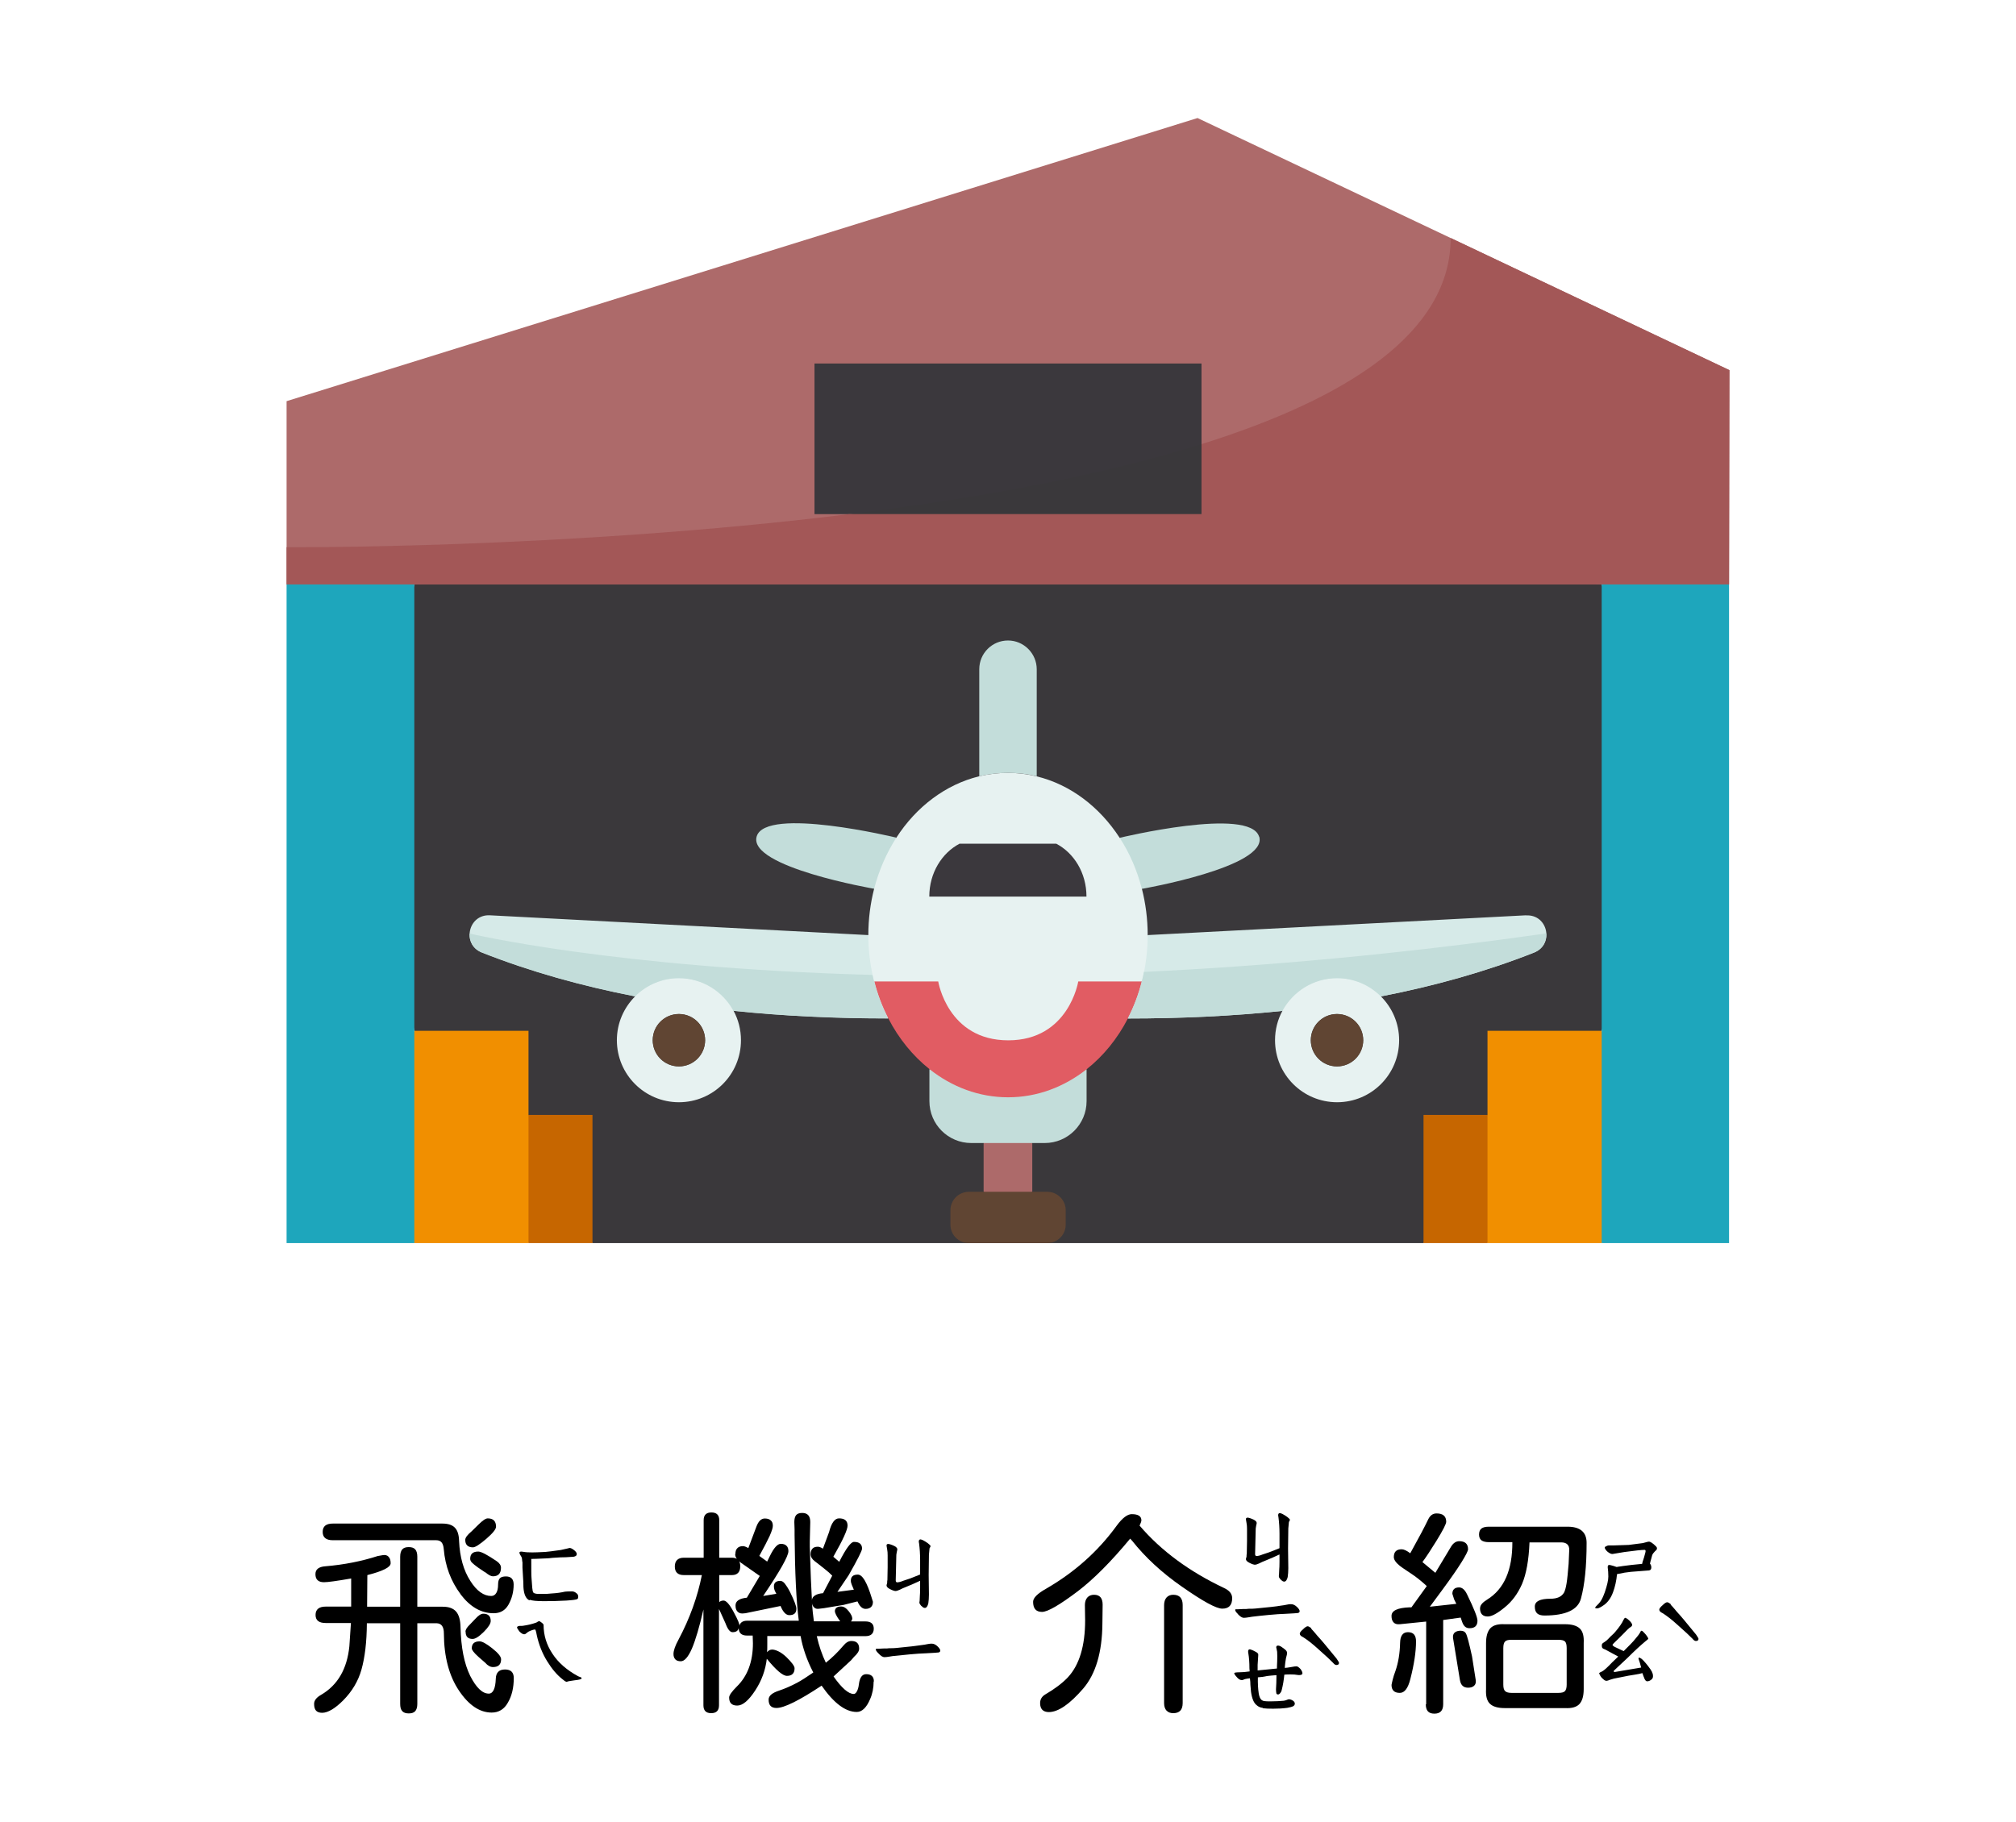 <?xml version="1.0" encoding="UTF-8"?>
<svg id="_圖層_11" data-name="圖層 11" xmlns="http://www.w3.org/2000/svg" viewBox="0 0 167 151">
  <defs>
    <style>
      .cls-1 {
        fill: #e7f2f1;
      }

      .cls-2 {
        fill: #ad6a6a;
      }

      .cls-3 {
        fill: #d6eae8;
      }

      .cls-4 {
        fill: #3b383d;
      }

      .cls-5 {
        fill: #c66600;
      }

      .cls-6 {
        fill: #3a383b;
      }

      .cls-7 {
        fill: #f18f00;
      }

      .cls-8 {
        fill: #e15c63;
      }

      .cls-9 {
        fill: #a35757;
      }

      .cls-10 {
        fill: #c3ddda;
      }

      .cls-11 {
        fill: #604533;
      }

      .cls-12 {
        fill: #1ea6bc;
      }
    </style>
  </defs>
  <g>
    <path d="M33.32,141.78c-.12-.13-.17-.33-.17-.61v-6.67h-2.76c-.01,1.54-.16,2.82-.45,3.85-.27,.95-.77,1.79-1.51,2.54-.34,.34-.66,.6-.95,.77s-.56,.26-.79,.26-.4-.06-.51-.18-.16-.31-.16-.56c0-.28,.19-.53,.58-.75,1.37-.8,2.15-2.14,2.34-4.02l.13-1.93h-2.09c-.56,0-.84-.22-.84-.67s.28-.69,.84-.69h2.11v-2.33c-1.2,.21-1.95,.31-2.25,.31-.47,0-.71-.22-.71-.67,0-.39,.27-.61,.82-.65,1.56-.13,3.01-.42,4.34-.85l.4-.07c.22-.04,.38,0,.5,.13s.17,.3,.17,.54c0,.33-.64,.65-1.93,.98l-.02,2.62h2.74v-4.14c0-.28,.06-.48,.17-.61,.12-.13,.29-.19,.54-.19s.42,.06,.54,.19c.11,.13,.17,.33,.17,.61v4.14h2.11c.51,0,.88,.14,1.11,.41,.23,.27,.35,.71,.36,1.3,.04,1.66,.3,3,.8,4.02,.5,.98,1.01,1.47,1.54,1.47,.35,0,.55-.41,.58-1.22,.01-.52,.27-.78,.76-.78s.73,.24,.73,.71c0,.8-.16,1.48-.49,2.04-.3,.54-.75,.82-1.34,.82-.99,0-1.9-.61-2.71-1.82-.82-1.22-1.24-2.8-1.25-4.74,0-.54-.19-.82-.58-.84h-1.62v6.67c0,.28-.06,.48-.17,.61-.12,.13-.29,.19-.54,.19s-.42-.06-.54-.19Zm4.84-9.68c-.81-1.08-1.28-2.33-1.4-3.74-.02-.25-.08-.44-.18-.56-.1-.12-.25-.18-.45-.18h-8.56c-.56,0-.84-.23-.84-.69s.28-.69,.84-.69h9.07c.47,0,.82,.11,1.04,.34,.22,.22,.34,.6,.35,1.12,.06,1.32,.37,2.42,.93,3.29,.53,.84,1.11,1.25,1.73,1.25,.18,0,.32-.08,.42-.25,.1-.16,.15-.4,.15-.7,0-.24,.05-.42,.15-.52s.27-.15,.5-.15c.42,0,.64,.22,.64,.67,0,.62-.15,1.18-.44,1.69-.27,.46-.67,.69-1.22,.69-1.03,0-1.94-.52-2.73-1.56Zm.38-4.51c0-.18,.18-.42,.53-.71l.55-.54c.35-.35,.61-.53,.78-.53,.46,0,.69,.23,.69,.69,0,.21-.27,.54-.8,1-.55,.47-.92,.71-1.11,.71-.42,0-.64-.21-.64-.62Zm.02,7.61c0-.17,.12-.36,.35-.58l.47-.49c.25-.28,.47-.42,.65-.42,.41,0,.62,.2,.62,.6,0,.22-.19,.52-.56,.89-.4,.4-.71,.6-.94,.6-.39,0-.58-.2-.58-.6Zm1.64-4.91l-.62-.42c-.22-.16-.38-.29-.48-.39-.1-.1-.15-.21-.15-.32,0-.4,.22-.6,.67-.6,.24,0,.75,.27,1.53,.8,.23,.16,.35,.34,.35,.54,0,.47-.22,.71-.67,.71-.16,0-.36-.11-.62-.33Zm-.02,7.47l-.54-.47c-.38-.34-.56-.58-.56-.71,0-.39,.22-.58,.65-.58,.21,0,.56,.19,1.05,.58,.48,.38,.73,.68,.73,.91,0,.42-.22,.64-.67,.64-.22,0-.44-.12-.65-.36Z"/>
    <path d="M72.37,139.33c0,.53-.1,1.02-.29,1.45-.3,.71-.67,1.07-1.11,1.07-.93,0-1.9-.73-2.91-2.18-1.87,1.24-3.11,1.85-3.74,1.85-.44,0-.65-.23-.65-.69,0-.32,.29-.56,.87-.75,.48-.16,.98-.38,1.49-.65,.34-.18,.79-.47,1.34-.85-.53-1.03-.88-2.04-1.05-3.02h-2.76v.69c0,.29,0,.51-.02,.65,.12-.15,.26-.22,.42-.22,.15,0,.32,.05,.53,.15,.21,.1,.42,.26,.64,.46,.46,.45,.69,.76,.69,.94,0,.21-.05,.36-.16,.47s-.27,.16-.47,.16c-.34,0-.9-.47-1.67-1.42-.11,.95-.43,1.82-.96,2.63-.55,.84-1.04,1.25-1.49,1.25s-.67-.22-.67-.67c0-.18,.21-.48,.64-.91,.88-.86,1.33-2.05,1.33-3.58l-.02-.64h-.47c-.45,0-.68-.21-.69-.62-.05,.23-.22,.34-.51,.34-.21,0-.4-.24-.58-.73l-.47-1.04-.07-.15v7.98c0,.44-.22,.65-.65,.65s-.64-.22-.64-.65v-7.94c-.33,1.44-.65,2.52-.95,3.23-.31,.71-.62,1.06-.92,1.06-.21,0-.36-.05-.46-.16-.1-.11-.15-.25-.15-.44,0-.29,.14-.69,.42-1.2,.93-1.75,1.57-3.53,1.93-5.34h-1.49c-.5,0-.75-.24-.75-.71s.25-.73,.75-.73h1.64v-3.11c0-.42,.21-.64,.64-.64s.65,.21,.65,.64v3.11h1.05c.46,0,.69,.24,.69,.71s-.23,.73-.69,.73h-1.05v2.24c.08-.08,.21-.13,.36-.13,.22,0,.5,.32,.84,.96,.34,.63,.5,1.01,.47,1.13,.07-.28,.29-.42,.65-.42h4.27c-.21-1.6-.32-3.97-.35-7.1v-.47l-.02-.6c0-.27,.05-.46,.15-.58,.1-.12,.27-.18,.5-.18,.45,0,.67,.25,.67,.75l-.02,.82-.02,.8v.42l.04,1.2,.05,1.44,.07,1.45,.02,.35c.01-.17,.1-.3,.26-.4,.16-.1,.38-.16,.66-.18l.76-1.45c-.16-.17-.37-.36-.63-.56-.26-.21-.42-.33-.48-.38l-.35-.27c-.22-.17-.33-.36-.33-.58,0-.19,.05-.34,.15-.45s.25-.16,.45-.16c.11,0,.25,.05,.42,.16l.51-1.38c.19-.75,.47-1.13,.82-1.13,.47,0,.71,.2,.71,.6,0,.34-.39,1.2-1.18,2.58l.49,.42c.56-1.1,.96-1.65,1.22-1.65,.45,0,.67,.19,.67,.56,0,.17-.37,.9-1.11,2.2l-.93,1.38,1.36-.18-.13-.31s-.04-.08-.07-.18c-.04-.1-.05-.18-.05-.25,0-.34,.19-.51,.58-.51s.76,.65,1.16,1.96l.09,.29c0,.19-.05,.34-.16,.44-.11,.1-.26,.15-.45,.15-.27,0-.49-.21-.67-.62l-1.15,.29-1.62,.27-.42,.05c-.16,.02-.29,0-.39-.1-.1-.09-.17-.21-.19-.37,.04,.52,.09,1.02,.16,1.51h2.18l-.04-.05c-.27-.38-.4-.64-.4-.8,0-.12,.05-.21,.14-.28,.09-.07,.21-.1,.37-.1,.22,0,.43,.13,.64,.4,.19,.24,.29,.44,.29,.6,0,.08-.04,.16-.11,.24h1.2c.46,0,.69,.2,.69,.6s-.23,.62-.69,.62h-4.03c.18,.8,.43,1.53,.75,2.2,.51-.4,.99-.87,1.44-1.4,.22-.27,.44-.4,.67-.4,.44,0,.65,.21,.65,.64,0,.19-.14,.42-.42,.67l-.25,.29-1.45,1.34c.68,.97,1.24,1.45,1.67,1.45,.1,0,.18-.07,.26-.21,.08-.14,.14-.34,.17-.61,.07-.54,.27-.82,.6-.82,.42,0,.64,.2,.64,.6Zm-11.45-10.59c0-.19,.05-.35,.16-.46,.11-.12,.27-.17,.47-.17,.1,0,.24,.05,.44,.16l.67-1.78c.17-.45,.4-.67,.69-.67,.22,0,.38,.05,.5,.16,.12,.1,.17,.25,.17,.45,0,.17-.09,.44-.26,.83-.18,.38-.46,.94-.86,1.66l.65,.47,.22-.45c.33-.68,.63-1.02,.91-1.02,.21,0,.36,.05,.47,.16,.11,.1,.16,.25,.16,.45,0,.41-.7,1.65-2.09,3.71l1.09-.18-.09-.18c-.07-.13-.11-.28-.11-.44,0-.3,.18-.45,.53-.45,.12,0,.25,.07,.37,.22s.27,.38,.43,.69c.35,.71,.53,1.18,.53,1.4,0,.35-.19,.53-.58,.53-.28,0-.52-.25-.73-.76l-2.91,.6-.24,.02c-.18,.01-.32-.05-.43-.17s-.15-.29-.15-.5c0-.36,.32-.58,.96-.64h-.02l1.07-1.8-1.53-1.07c-.34-.24-.51-.48-.51-.73Z"/>
    <path d="M85.58,132.72c0-.32,.36-.68,1.09-1.09,2.35-1.36,4.29-3.09,5.83-5.21,.47-.64,.89-.96,1.25-.96,.53,0,.8,.17,.8,.51,0,.08-.05,.23-.15,.44,1.78,2.08,4.11,3.8,6.98,5.16,.46,.21,.69,.49,.69,.85,0,.58-.27,.87-.82,.87-.5,0-1.61-.61-3.34-1.82-1.67-1.16-3.05-2.44-4.14-3.82l-.15-.16c-1.59,1.92-3.04,3.37-4.34,4.36-1.51,1.14-2.5,1.71-2.96,1.71-.5,0-.74-.28-.74-.84Zm.58,8.4c0-.32,.15-.56,.44-.73,.77-.45,1.4-.92,1.87-1.42,.94-1.02,1.42-2.59,1.42-4.72l-.02-1.25c0-.27,.07-.48,.2-.63s.32-.23,.56-.23c.47,0,.71,.27,.71,.82l-.02,1.58c-.02,2.36-.55,4.15-1.58,5.36-.56,.65-1.08,1.14-1.56,1.47-.48,.33-.92,.49-1.29,.49-.48,0-.73-.25-.73-.75Zm10.47,.62c-.13-.15-.2-.35-.2-.62v-8.12c0-.27,.07-.48,.2-.63,.13-.15,.32-.23,.56-.23,.52,0,.78,.29,.78,.85v8.12c0,.56-.26,.84-.78,.84-.24,0-.43-.07-.56-.22Z"/>
    <path d="M118.14,141.21v-6.85l-2.18,.22c-.23,.02-.4-.02-.52-.15s-.17-.3-.17-.54c0-.44,.5-.67,1.49-.71h.16l1.27-1.76-.22-.2c-.34-.3-.68-.57-1.04-.81-.35-.24-.58-.38-.67-.45-.53-.35-.8-.67-.8-.94,0-.44,.22-.65,.65-.65,.18,0,.42,.11,.71,.33l.09-.16c.65-1.17,1.12-2.06,1.4-2.65,.16-.33,.39-.49,.69-.49,.53,0,.8,.23,.8,.69,0,.18-.27,.71-.82,1.6-.45,.73-.83,1.31-1.15,1.74l1.07,.89,1.31-2.18c.18-.29,.41-.44,.67-.44,.48,0,.73,.22,.73,.67,0,.13-.18,.49-.54,1.07-.36,.58-.89,1.34-1.59,2.29l-1.02,1.38-.02,.02,2.2-.24-.18-.36-.15-.47c0-.35,.19-.53,.56-.53,.25,0,.47,.19,.65,.56,.58,1.19,.87,1.92,.87,2.2,0,.41-.22,.62-.65,.62-.16,0-.28-.04-.38-.13-.1-.08-.18-.22-.25-.42l-.11-.33-1.45,.2v6.98c0,.52-.24,.78-.73,.78s-.71-.26-.71-.78Zm-2.87-1.6c.01-.08,.05-.23,.1-.45,.05-.21,.13-.45,.23-.72,.23-.67,.36-1.44,.38-2.31,.01-.59,.23-.89,.65-.89,.45,0,.67,.25,.67,.76,0,.87-.16,1.91-.47,3.12-.19,.76-.48,1.15-.87,1.15-.46,0-.69-.22-.69-.67Zm5.67-.38l-.56-3.42s-.02-.1-.02-.18c0-.17,.06-.3,.17-.38,.11-.08,.26-.13,.45-.13,.22,0,.37,.07,.45,.22,.1,.17,.27,.81,.51,1.91l.31,1.98c.02,.19-.02,.34-.14,.45-.12,.11-.28,.16-.5,.16-.38,0-.6-.21-.67-.62Zm1.67-6c0-.22,.19-.45,.58-.69,1.41-.87,2.1-2.46,2.09-4.76h-1.94c-.28,0-.48-.05-.62-.15-.13-.1-.2-.26-.2-.48,0-.23,.07-.4,.2-.5,.13-.1,.34-.15,.62-.15h6.51c1.05,0,1.58,.45,1.58,1.34,0,1.94-.16,3.48-.47,4.62-.25,.93-1.26,1.4-3.02,1.4-.28,0-.48-.06-.61-.18-.13-.12-.19-.31-.19-.56,0-.44,.43-.65,1.29-.65,.56,0,.93-.17,1.13-.51,.08-.15,.15-.4,.21-.76s.11-.9,.17-1.62l.05-1.13c.01-.22-.04-.38-.16-.49-.12-.11-.29-.16-.51-.16h-2.62c-.06,1.48-.27,2.63-.62,3.45-.35,.8-.83,1.45-1.44,1.94-.61,.5-1.07,.75-1.4,.75-.42,0-.64-.23-.64-.69Zm.81,7.94c-.25-.24-.35-.64-.32-1.2v-3.82c0-.57,.12-.98,.36-1.24,.24-.25,.64-.36,1.18-.33h5c.57,0,.98,.12,1.23,.36s.35,.64,.32,1.2v3.82c0,.57-.12,.98-.36,1.24-.24,.25-.64,.36-1.18,.33h-5c-.57,0-.98-.12-1.23-.36Zm6.22-1.05c.09-.1,.14-.28,.14-.54v-3.02c0-.28-.05-.46-.14-.55-.09-.09-.28-.14-.55-.14h-3.87c-.27,0-.45,.04-.54,.14-.1,.09-.15,.28-.15,.55v3.02c0,.27,.05,.45,.15,.54,.1,.1,.28,.15,.54,.15h3.87c.28,0,.46-.05,.55-.15Z"/>
  </g>
  <g>
    <path d="M46.96,139.36s-.1-.02-.16-.06c-.06-.04-.14-.11-.24-.19-.42-.33-.84-.82-1.24-1.47-.4-.65-.68-1.36-.85-2.13-.01-.07-.03-.16-.05-.25-.02-.1-.05-.17-.07-.22,0-.01-.02-.02-.05-.02-.08,0-.25,.05-.49,.16-.07,.04-.14,.09-.21,.15-.07,.07-.14,.09-.21,.08-.05,0-.12-.03-.2-.09-.08-.06-.15-.12-.18-.16-.12-.17-.18-.27-.18-.31,0-.07,.07-.11,.2-.13,.18,0,.3,0,.35-.02,.35-.05,.68-.13,1-.24,.05-.01,.11-.05,.2-.11,.01,0,.03,0,.06-.02,.03-.01,.07,0,.12,.04,.18,.12,.27,.21,.27,.27,0,.85,.24,1.64,.73,2.38,.48,.74,1.19,1.36,2.13,1.87,.05,.02,.11,.05,.18,.07,.07,.02,.11,.06,.11,.11,0,.06-.2,.12-.6,.16l-.45,.07-.15,.04Zm-3.11-6.76c-.23-.11-.38-.36-.45-.75-.04-.21-.05-.47-.05-.78l-.07-1.18v-.45s-.02-.04-.02-.09l-.02-.2c-.01-.1-.07-.21-.16-.34-.04-.07-.05-.13-.05-.16,0-.08,.1-.11,.31-.07,.22,.04,.47,.05,.75,.05,.19,0,.56-.01,1.09-.04,.18-.01,.61-.07,1.27-.16l.58-.13,.15-.04c.11,0,.24,.07,.4,.2,.13,.11,.2,.21,.2,.31,0,.12-.09,.19-.27,.22-.47,.04-.84,.05-1.09,.05l-.65,.04c-.19,.02-.33,.04-.4,.04-.8,.04-1.25,.05-1.36,.05,0,.85,0,1.38,.02,1.58,.02,.34,.05,.61,.06,.8,.02,.19,.04,.32,.08,.38,.02,.05,.07,.08,.14,.1,.07,.02,.13,.03,.2,.04,.07,0,.12,0,.15,0,.01,0,.05,0,.1,0,.05,0,.17,0,.34,0,.12,0,.33-.01,.62-.04,.38-.02,.74-.07,1.09-.15,.08-.01,.28-.02,.58-.02,.15,0,.28,.07,.42,.2,.06,.06,.09,.15,.09,.25,0,.08-.02,.15-.07,.18-.07,.04-.19,.06-.34,.08-.15,.02-.34,.03-.57,.05-.67,.04-1.29,.05-1.87,.05-.58,0-.97-.04-1.16-.11Z"/>
    <path d="M72.77,137c-.15-.15-.22-.25-.22-.33,0-.04,.02-.06,.07-.06,.05,0,.11,0,.18,0l.4-.02c.23,0,.38,0,.45-.02,.23,0,.42,0,.58-.02,1.04-.1,1.74-.18,2.11-.24,.18-.02,.35-.05,.49-.08s.26-.04,.35-.04c.17,0,.34,.08,.51,.25,.13,.13,.2,.24,.2,.33,0,.07-.04,.12-.13,.15-.06,.01-.42,.04-1.07,.07-.36,.01-.81,.04-1.34,.09-.53,.05-1,.1-1.4,.14-.07,.01-.18,.03-.31,.05-.13,.02-.26,.04-.38,.04-.13,0-.3-.1-.49-.31Zm3.56-3.92c-.07-.08-.12-.15-.15-.21s-.02-.13,0-.23l.02-.44c.01-.08,.02-.29,.02-.62v-.6l-.55,.25-.64,.27c-.16,.06-.32,.13-.49,.22-.15,.07-.27,.11-.38,.11-.08-.01-.18-.04-.29-.09-.11-.05-.19-.09-.25-.13-.13-.08-.19-.18-.18-.27l.05-.18c0-.1,0-.18,.02-.25l.02-1.05v-.98c0-.19-.01-.36-.04-.5-.02-.14-.04-.24-.05-.3,0-.06,0-.1,.05-.13,.01-.01,.04-.02,.09-.02,.08,0,.25,.05,.49,.16,.21,.1,.29,.22,.25,.36-.02,.08-.05,.21-.07,.38l-.05,2.09c0,.06,0,.11,.03,.14,.02,.03,.04,.05,.06,.05,.15,0,.32-.04,.53-.13,.39-.12,.72-.24,1-.36l.4-.16v-1.2c0-.48-.03-.95-.09-1.4-.01-.04-.02-.08-.02-.13,0-.12,.05-.18,.15-.18,.01,0,.08,.02,.2,.07,.18,.1,.31,.18,.4,.25,.08,.07,.13,.12,.15,.13,.05,.04,.07,.07,.07,.11,0,.02,0,.05-.03,.09l-.05,.09-.05,.54-.02,1.67,.02,1.62c0,.28-.02,.52-.05,.73-.06,.25-.16,.38-.29,.38-.08,0-.18-.05-.27-.16Z"/>
    <path d="M104.6,141.51c-.2-.02-.37-.1-.5-.22-.23-.17-.39-.54-.47-1.11l-.05-.58c0-.15-.01-.33-.04-.54-.19,.02-.33,.05-.42,.07-.02,.01-.06,.03-.12,.05-.05,.02-.09,.03-.12,.03-.08,0-.16-.02-.24-.07-.07-.05-.16-.14-.27-.27-.08-.11-.13-.18-.13-.22s.04-.06,.13-.07c.08-.01,.2-.02,.35-.02,.21,0,.47-.02,.8-.07l-.02-.25c0-.48-.03-.9-.09-1.24l-.02-.13c0-.17,.07-.24,.2-.2,.15,.05,.28,.11,.4,.18,.1,.05,.16,.09,.2,.14,.04,.04,.05,.1,.04,.17l-.05,.78v.47l1.6-.16c0-.08,0-.29,.02-.61,.01-.32,.01-.53,0-.63,0-.1,0-.19-.03-.28-.02-.09-.03-.17-.05-.23,0-.1,.05-.15,.15-.15s.22,.05,.36,.16c.17,.11,.28,.21,.34,.29,.05,.08,.06,.19,.03,.31-.06,.19-.1,.41-.13,.65s-.04,.39-.04,.44c.15-.01,.28-.03,.4-.05,.12-.02,.2-.04,.24-.04,.1-.02,.21-.04,.35-.04,.07,.01,.18,.08,.31,.22,.11,.15,.16,.26,.16,.35,0,.12-.12,.17-.35,.15-.21-.04-.41-.05-.62-.05-.21,0-.38,0-.53,.02-.04,.44-.11,.87-.22,1.29-.02,.1-.07,.18-.13,.25s-.12,.1-.16,.1c-.08,0-.14-.03-.15-.1s-.03-.17-.03-.32c.02-.31,.04-.71,.04-1.18-.33,.02-.58,.05-.76,.07-.28,.06-.54,.1-.78,.11-.01,.5,.01,.94,.07,1.33,.04,.25,.11,.43,.22,.53,.07,.06,.16,.1,.26,.11,.1,.01,.21,.02,.32,.02h.22c.38,0,.73-.02,1.05-.05,.1-.01,.18-.04,.26-.07,.08-.04,.14-.05,.17-.05,.11,0,.22,.04,.33,.11,.11,.07,.16,.16,.16,.25s-.05,.17-.15,.22c-.1,.05-.26,.09-.48,.13-.39,.05-.78,.07-1.16,.07s-.66-.01-.86-.04Zm-2.06-7.78c-.15-.15-.22-.25-.22-.33,0-.04,.02-.06,.07-.06,.05,0,.11,0,.18,0l.4-.02c.23,0,.38,0,.45-.02,.23,0,.42,0,.58-.02,1.04-.1,1.74-.17,2.11-.24,.18-.02,.35-.05,.49-.08s.26-.05,.35-.04c.17,0,.34,.08,.51,.25,.13,.13,.2,.24,.2,.33,0,.07-.04,.12-.13,.15-.06,.01-.42,.04-1.07,.07-.36,.01-.81,.04-1.34,.09-.53,.05-1,.1-1.4,.15-.07,.01-.18,.03-.31,.05s-.26,.04-.38,.04c-.13,0-.3-.1-.49-.31Zm3.56-2.83c-.07-.08-.12-.16-.15-.21-.02-.05-.02-.13,0-.23l.02-.44c.01-.08,.02-.29,.02-.62v-.6s-.55,.25-.55,.25l-.64,.27c-.16,.06-.32,.13-.49,.22-.15,.07-.27,.11-.38,.11-.08-.01-.18-.04-.29-.09-.11-.05-.19-.09-.25-.13-.13-.08-.19-.18-.18-.27l.05-.18c0-.1,0-.18,.02-.25l.02-1.05v-.98c0-.19-.01-.36-.04-.5-.02-.14-.04-.24-.05-.3,0-.06,0-.1,.05-.13,.01-.01,.04-.02,.09-.02,.08,0,.25,.05,.49,.16,.21,.1,.29,.22,.25,.36-.02,.08-.05,.21-.07,.38l-.05,2.09c0,.06,0,.11,.03,.14,.02,.03,.04,.05,.06,.05,.15,0,.32-.04,.53-.13,.39-.12,.72-.24,1-.36l.4-.16v-1.2c0-.48-.03-.95-.09-1.4-.01-.04-.02-.08-.02-.13,0-.12,.05-.18,.15-.18,.01,0,.08,.02,.2,.07,.18,.1,.31,.18,.4,.25,.08,.07,.13,.12,.15,.13,.05,.04,.07,.07,.07,.11,0,.02,0,.05-.03,.09l-.05,.09-.05,.54-.02,1.67,.02,1.62c0,.28-.02,.52-.05,.73-.06,.25-.16,.38-.29,.38-.08,0-.18-.05-.27-.16Zm2.49,3.96s.01,.07,.07,.14c.06,.07,.1,.11,.13,.14,.06,.06,.12,.13,.19,.22,.07,.08,.14,.18,.23,.27,.22,.23,.72,.83,1.51,1.8,.13,.19,.2,.31,.2,.35,0,.12-.07,.18-.22,.18-.08,0-.18-.06-.27-.18-.23-.24-.64-.62-1.24-1.15-.46-.42-.88-.75-1.25-.98-.18-.08-.27-.18-.27-.29,0-.08,.09-.21,.27-.36,.17-.17,.3-.25,.38-.25,.06,0,.15,.04,.27,.13Z"/>
    <path d="M132.14,133.24s0-.06,.05-.12c.17-.16,.31-.31,.41-.46s.22-.4,.34-.74c.19-.56,.29-.99,.29-1.29,0-.28-.02-.53-.05-.76v-.05c0-.13,.08-.18,.25-.13,.15,.04,.31,.08,.49,.15,.04-.01,.09-.02,.16-.03s.19-.02,.35-.05c.41-.06,.94-.12,1.6-.18,0-.05,.05-.22,.15-.51l.11-.4c.05-.17,.03-.25-.05-.25-.24,0-.81,.06-1.69,.18l-.96,.16c-.08,.01-.19-.02-.32-.11-.13-.08-.22-.18-.29-.29-.07-.11-.06-.18,.03-.22,.1-.06,.19-.09,.29-.09h.42l1.2-.04,1.16-.15c.06-.01,.14-.03,.23-.06,.09-.03,.18-.05,.26-.06,.12-.02,.33,.11,.62,.4,.05,.05,.07,.1,.07,.16,0,.07-.05,.15-.15,.22-.13,.13-.22,.25-.25,.35-.01,.06-.04,.15-.07,.26-.04,.12-.07,.26-.11,.43,.07,.08,.11,.19,.11,.31,0,.1-.03,.17-.08,.21-.05,.04-.16,.06-.32,.06-.55,.04-.98,.07-1.29,.1-.32,.03-.7,.09-1.15,.19-.05,.54-.16,1.04-.33,1.5s-.41,.8-.71,1.03c-.29,.21-.49,.31-.6,.31-.08,0-.14,0-.15-.03Zm4.7,5.3c.06,.1,.09,.21,.09,.35,0,.12-.05,.22-.15,.29-.1,.08-.21,.13-.33,.13-.11,0-.2-.11-.27-.33-.04-.08-.06-.15-.08-.21-.02-.05-.03-.1-.05-.14-.16,.05-.36,.09-.62,.13-.25,.04-.44,.07-.55,.09-.58,.11-.98,.19-1.2,.24-.08,.02-.18,.05-.27,.08-.1,.03-.15,.05-.16,.06-.07,.02-.13,.04-.16,.04-.1,0-.19-.04-.27-.13-.15-.11-.25-.25-.33-.44-.01-.01-.02-.03-.02-.05s.03-.05,.1-.09c.07-.04,.12-.06,.15-.07,.16-.08,.44-.34,.84-.76l.49-.47-1.07-.58c-.12-.04-.2-.08-.24-.13-.04-.05-.05-.12-.05-.22,0-.07,.02-.12,.05-.15s.1-.08,.21-.15c.11-.07,.22-.17,.33-.29,.06-.07,.14-.15,.24-.24,.1-.08,.19-.18,.27-.27,.36-.42,.59-.76,.69-1,.06-.12,.11-.18,.15-.18,.02,0,.07,.02,.15,.07,.23,.17,.37,.33,.42,.47v.05c0,.06-.03,.11-.09,.15-.06,.04-.1,.07-.13,.09-.04,.02-.22,.2-.54,.53l-.33,.33c-.06,.06-.16,.16-.31,.3s-.22,.22-.22,.25c0,.04,.02,.07,.06,.09,.04,.02,.08,.05,.1,.07l.76,.36c.47-.47,.75-.75,.82-.84,.31-.36,.49-.59,.53-.69,.01-.01,.03-.04,.05-.09,.02-.05,.05-.07,.08-.07s.06,.02,.1,.05c.19,.18,.33,.35,.42,.51,.02,.05,.04,.08,.04,.09,0,.02-.03,.06-.08,.1-.05,.04-.11,.08-.15,.12-.42,.35-.92,.81-1.49,1.38l-1.11,1.04s-.04,.05-.04,.07,.01,.04,.04,.05c.02,.01,.06,.01,.11,0l2.13-.36c-.06-.24-.13-.48-.22-.73v-.04s.02-.05,.05-.05c.05,0,.12,.04,.22,.11,.19,.17,.44,.46,.73,.87,.02,.05,.07,.12,.13,.22Zm1.53-5.67s.01,.07,.07,.14c.06,.07,.1,.11,.13,.14,.06,.06,.12,.13,.19,.22,.07,.08,.14,.18,.23,.27,.22,.23,.72,.83,1.51,1.8,.13,.19,.2,.31,.2,.35,0,.12-.07,.18-.22,.18-.08,0-.18-.06-.27-.18-.23-.24-.64-.62-1.24-1.15-.46-.42-.88-.75-1.25-.98-.18-.08-.27-.18-.27-.29,0-.08,.09-.21,.27-.36,.17-.17,.3-.25,.38-.25,.06,0,.15,.04,.27,.13Z"/>
  </g>
  <g>
    <path class="cls-6" d="M34.32,48.42c-2.53,11.89-2.35,24.25,0,36.99l14.76,17.59H117.92l14.76-17.59c3.43-12.53,3.54-24.86,0-36.99-31.36-2.34-64.22-2.22-98.35,0Z"/>
    <path class="cls-2" d="M85.51,94.71v4.03c-1.48,1.36-2.76,1.36-4.03,0v-4.03c1.34-1.42,2.69-1.42,4.03,0Z"/>
    <path class="cls-3" d="M126.42,75.84l-31.35,1.64-1.64,6.91c4.34,0,8.62-.2,12.81-.63l8.16-1.2h0c4.42-.86,8.68-2.05,12.68-3.63,1.69-.67,1.15-3.18-.66-3.08Z"/>
    <path class="cls-10" d="M104.31,69.32c.74,2.52-9.72,4.33-9.72,4.33-1.83-.64-2.46-2.07-1.84-4.23,0,0,10.81-2.61,11.55-.09Z"/>
    <path class="cls-10" d="M85.88,55.45v8.87c-.77-.19-1.57-.28-2.38-.28s-1.61,.1-2.38,.28v-8.87c0-1.32,1.07-2.38,2.38-2.38,.66,0,1.25,.27,1.68,.7,.43,.43,.7,1.03,.7,1.68Z"/>
    <path class="cls-10" d="M74.24,69.41c.62,2.17,0,3.6-1.84,4.23,0,0-10.46-1.8-9.72-4.33,.74-2.52,11.55,.09,11.55,.09Z"/>
    <path class="cls-3" d="M71.93,77.48l-31.35-1.64c-1.81-.09-2.35,2.42-.66,3.08,4,1.58,8.26,2.77,12.68,3.63h0l8.16,1.2c4.18,.44,8.47,.63,12.81,.63,.54-2.48,.13-4.8-1.64-6.91Z"/>
    <path class="cls-2" d="M143.26,30.67l-.03,17.75c-4.34,3.62-7.7,2.91-10.55,0H34.32c-3.53,3.44-7.06,3.44-10.58,0v-15.18L99.2,9.78l44.06,20.89Z"/>
    <path class="cls-1" d="M114.39,82.56c.93,.93,1.51,2.21,1.51,3.63,0,2.84-2.3,5.14-5.14,5.14s-5.14-2.3-5.14-5.14c0-.88,.22-1.71,.61-2.43,.87-1.61,2.57-2.71,4.53-2.71,1.42,0,2.7,.58,3.63,1.51Zm-1.47,3.63c0-1.2-.97-2.17-2.17-2.17s-2.17,.97-2.17,2.17,.97,2.17,2.17,2.17,2.17-.97,2.17-2.17Z"/>
    <circle class="cls-11" cx="110.76" cy="86.19" r="2.17"/>
    <path class="cls-10" d="M76.99,88.6v2.64c0,1.92,1.55,3.47,3.47,3.47h6.08c1.92,0,3.47-1.56,3.47-3.47v-2.64h-13.03Z"/>
    <path class="cls-11" d="M88.28,100.28v1.19c0,.85-.69,1.53-1.53,1.53h-6.49c-.85,0-1.53-.68-1.53-1.53v-1.19c0-.85,.69-1.53,1.53-1.53h6.49c.85,0,1.53,.69,1.53,1.53Z"/>
    <path class="cls-1" d="M60.77,83.76c.39,.72,.61,1.55,.61,2.43,0,2.84-2.3,5.14-5.14,5.14s-5.14-2.3-5.14-5.14c0-1.42,.58-2.7,1.51-3.63,.93-.93,2.21-1.51,3.63-1.51,1.96,0,3.66,1.1,4.53,2.71Zm-2.36,2.43c0-1.2-.97-2.17-2.17-2.17s-2.17,.97-2.17,2.17,.97,2.17,2.17,2.17,2.17-.97,2.17-2.17Z"/>
    <circle class="cls-11" cx="56.24" cy="86.19" r="2.17"/>
    <path class="cls-1" d="M94.59,73.65c-.4-1.55-1.02-2.98-1.84-4.23-1.66-2.56-4.08-4.41-6.87-5.09h0c-.77-.19-1.57-.29-2.38-.29s-1.61,.1-2.38,.28h0c-2.79,.68-5.22,2.53-6.87,5.09-.81,1.26-1.44,2.69-1.84,4.23-.31,1.21-.48,2.5-.48,3.84s.17,2.62,.48,3.84l11.09,6.84,11.09-6.84c.31-1.21,.48-2.5,.48-3.84s-.17-2.62-.48-3.84Z"/>
    <path class="cls-8" d="M89.3,81.32h5.29c-.28,1.09-.67,2.12-1.16,3.07h0c-.86,1.67-2.03,3.11-3.41,4.2h0c-1.86,1.47-4.1,2.33-6.51,2.33s-4.66-.86-6.51-2.33h0c-1.38-1.1-2.55-2.53-3.41-4.2h0c-.49-.95-.89-1.98-1.16-3.07h5.29s.78,4.88,5.8,4.88,5.8-4.88,5.8-4.88Z"/>
    <path class="cls-4" d="M90.01,74.29h-13.03c0-1.98,1.06-3.62,2.5-4.38h8.02c1.45,.76,2.5,2.4,2.5,4.38Z"/>
    <path class="cls-5" d="M123.22,92.38c2.11,3.54,2.11,7.08,0,10.62h-5.3v-10.62h5.3Z"/>
    <path class="cls-5" d="M49.08,92.38v10.62h-5.3c-2.11-3.54-2.11-7.08,0-10.62h5.3Z"/>
    <path class="cls-7" d="M132.68,85.41c2.79,5.86,2.79,11.73,0,17.59h-9.46v-17.59h9.46Z"/>
    <path class="cls-7" d="M43.78,92.38v10.62h-9.46c-3.91-5.06-3.05-11.1,0-17.59h9.46s0,6.97,0,6.97Z"/>
    <polygon class="cls-12" points="143.23 48.42 143.23 103 132.68 103 132.68 85.41 132.68 48.42 143.23 48.42"/>
    <polygon class="cls-12" points="34.32 85.41 34.32 103 23.74 103 23.74 48.42 34.32 48.42 34.32 85.41"/>
    <rect class="cls-4" x="67.47" y="30.12" width="32.06" height="12.48"/>
    <path class="cls-10" d="M128.09,77.35c.04,.63-.27,1.28-1.02,1.58-4,1.58-8.26,2.77-12.68,3.63h0c-.93-.93-2.21-1.51-3.63-1.51-1.96,0-3.66,1.1-4.53,2.71-4.18,.44-8.47,.63-12.81,.63,.49-.95,.89-1.98,1.16-3.07,.07-.26,.13-.52,.18-.79,9.95-.47,21.09-1.45,33.32-3.19Z"/>
    <path class="cls-10" d="M72.41,81.32c.28,1.09,.67,2.12,1.16,3.07-4.34,0-8.62-.2-12.81-.63-.87-1.61-2.57-2.71-4.53-2.71-1.42,0-2.7,.58-3.63,1.51h0c-4.42-.86-8.68-2.05-12.68-3.63-.74-.29-1.06-.95-1.02-1.58,0,0,11.88,2.84,33.37,3.43,.04,.18,.08,.36,.13,.54Z"/>
    <path class="cls-6" d="M99.53,36.8v5.8h-29.17c10.25-1.26,20.59-3.11,29.17-5.8Z"/>
    <path class="cls-9" d="M143.26,30.67l-.03,17.75H23.74v-3.08s23.06,.17,46.62-2.74h29.17v-5.8c12.05-3.78,20.64-9.22,20.64-17.08l23.09,10.95Z"/>
  </g>
</svg>